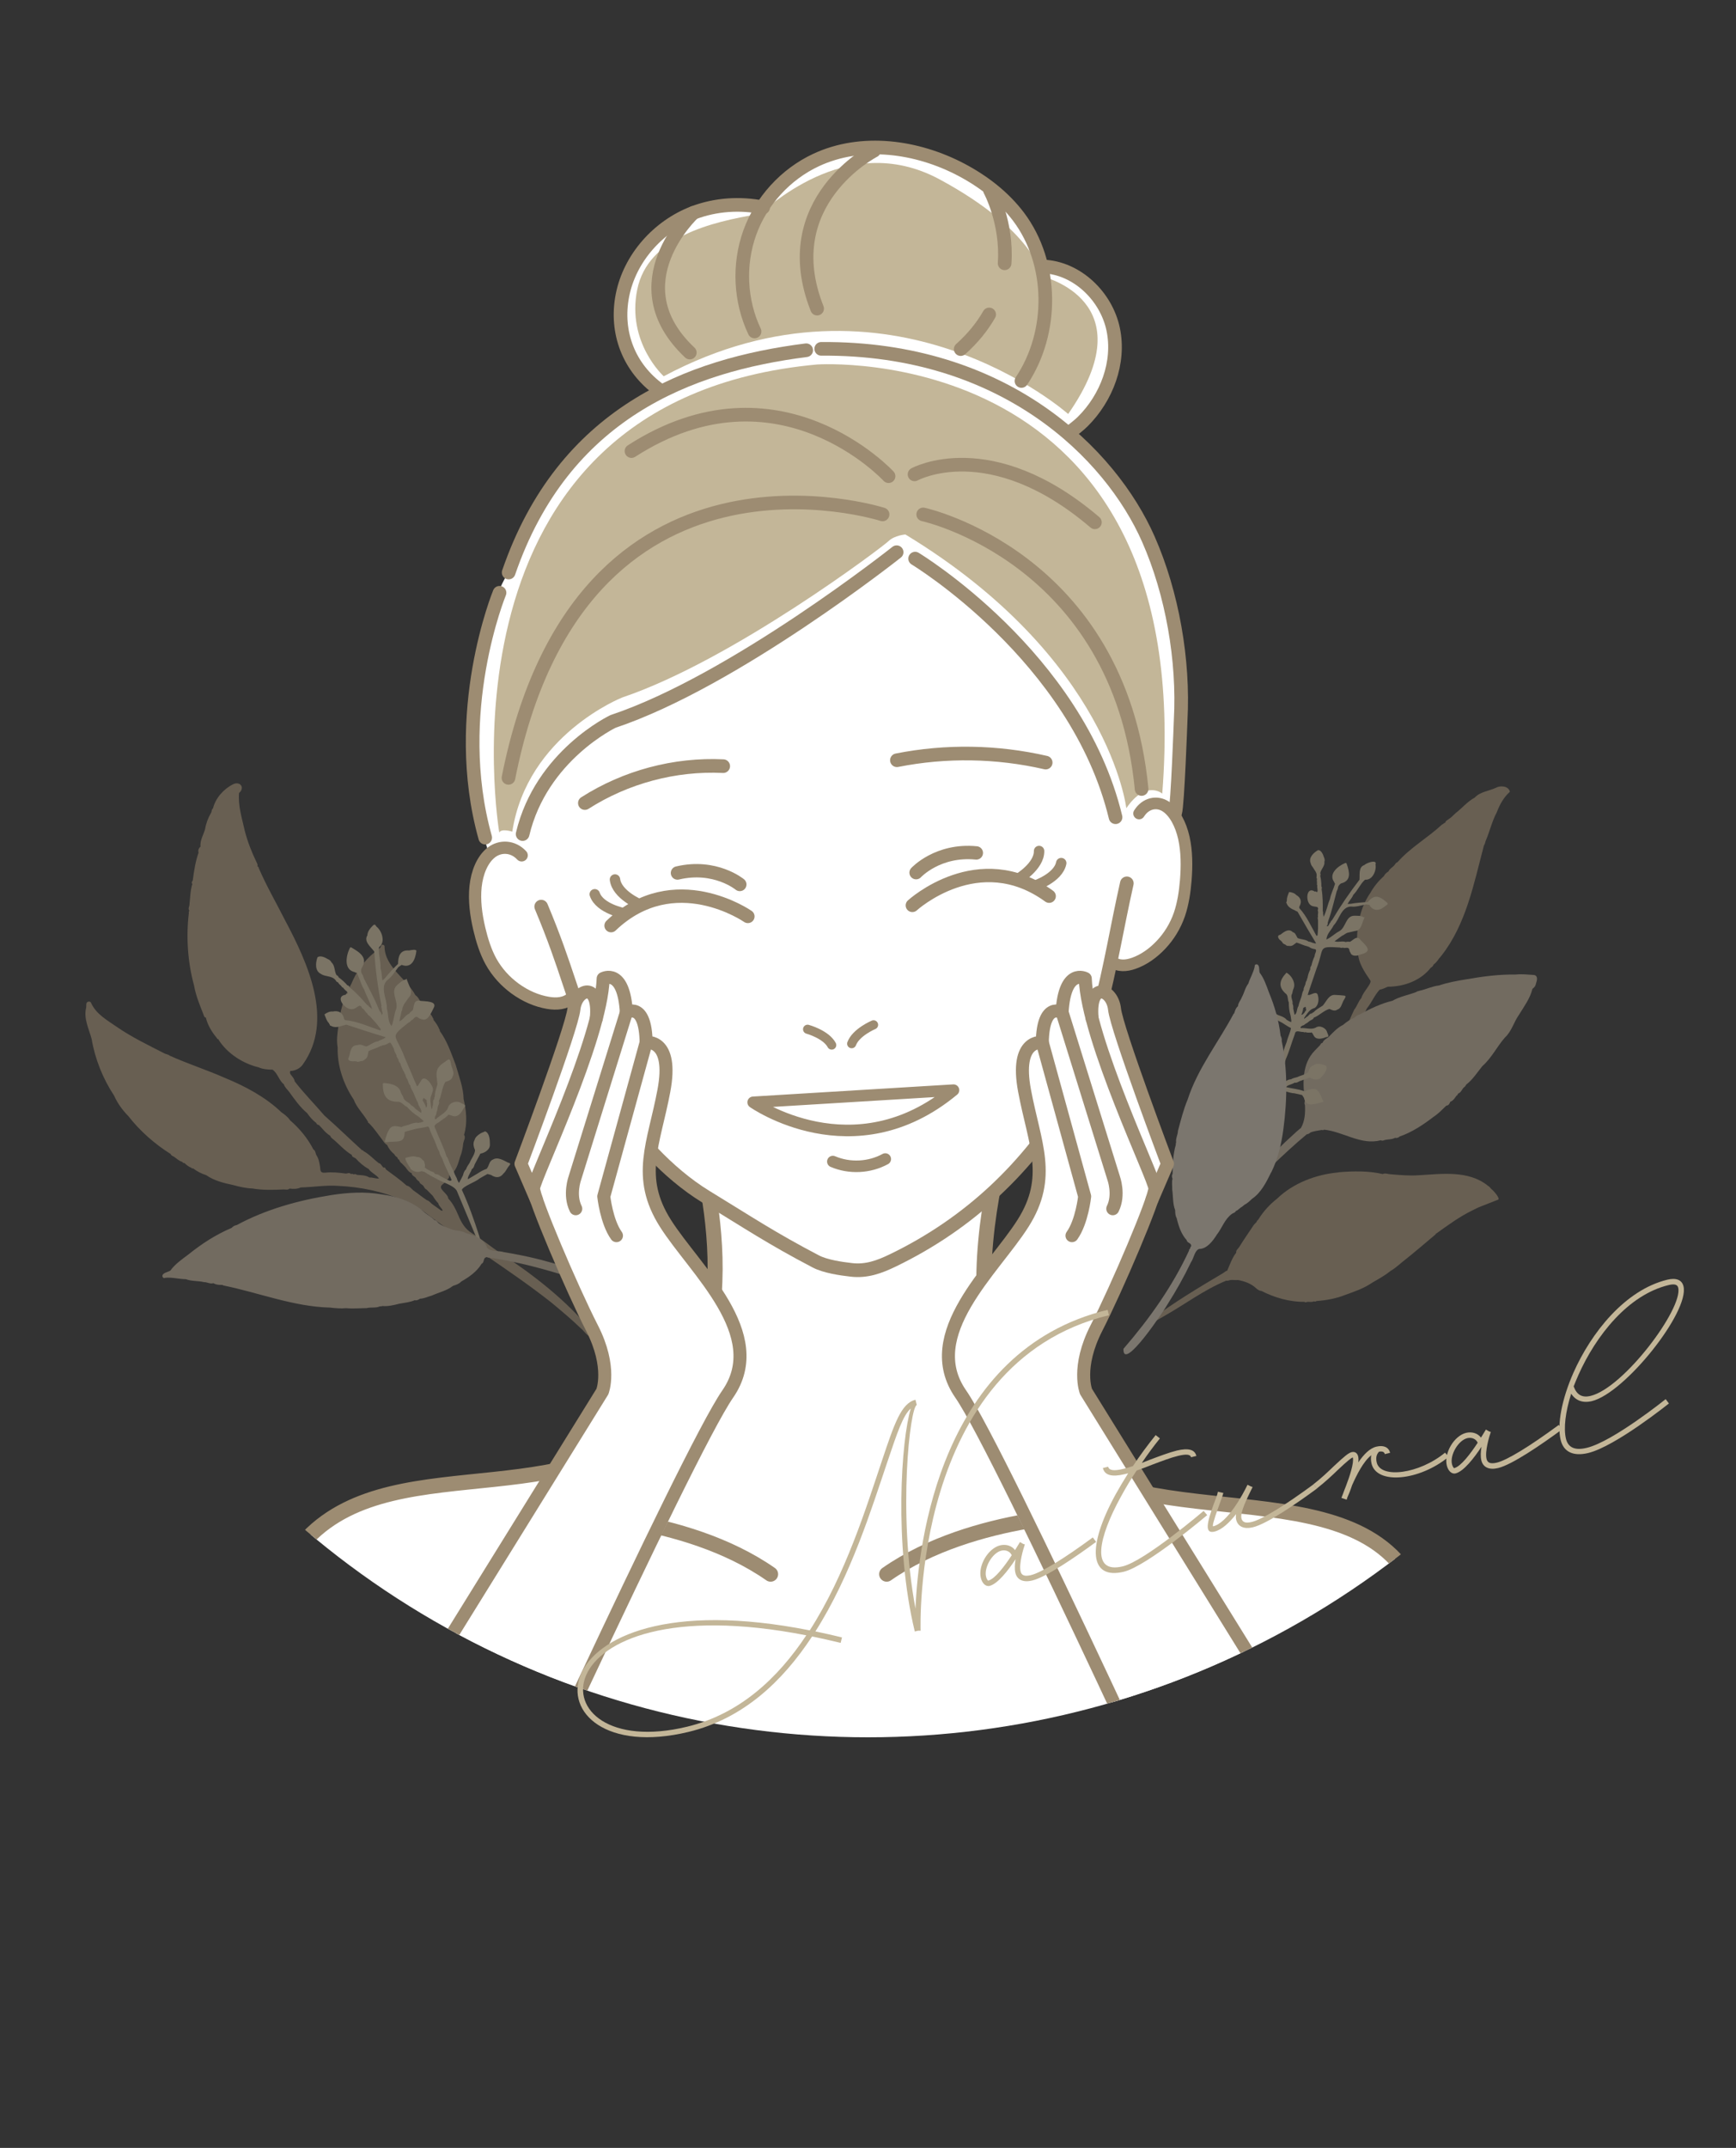 <?xml version="1.0" encoding="UTF-8"?>
<svg id="_レイヤー_2" data-name="レイヤー 2" xmlns="http://www.w3.org/2000/svg" xmlns:xlink="http://www.w3.org/1999/xlink" viewBox="0 0 200 247.27">
  <rect x="0" y="0" width="200" height="247.27" fill="#333333" stroke="none"/>
  <defs>
    <style>
      .cls-1 {
        fill: #c4baaa;
      }

      .cls-1, .cls-2, .cls-3, .cls-4, .cls-5, .cls-6 {
        stroke-width: 0px;
      }

      .cls-2 {
        fill: #b1a38e;
      }

      .cls-3 {
        fill: #c3b698;
      }

      .cls-7 {
        stroke-width: 1.57px;
      }

      .cls-7, .cls-8, .cls-4, .cls-9, .cls-10, .cls-11, .cls-12, .cls-13, .cls-14, .cls-15, .cls-16 {
        fill: none;
      }

      .cls-7, .cls-8, .cls-9, .cls-10, .cls-17, .cls-11, .cls-12, .cls-13, .cls-14, .cls-15, .cls-16 {
        stroke: #9d8c72;
        stroke-linecap: round;
        stroke-linejoin: round;
      }

      .cls-8 {
        stroke-width: 1.57px;
      }

      .cls-18 {
        clip-path: url(#clippath);
      }

      .cls-9 {
        stroke-width: 1.33px;
      }

      .cls-10 {
        stroke-width: 1.05px;
      }

      .cls-17, .cls-11 {
        stroke-width: 1.73px;
      }

      .cls-17, .cls-6 {
        fill: #fff;
      }

      .cls-12 {
        stroke-width: 1.34px;
      }

      .cls-13 {
        stroke-width: 1.5px;
      }

      .cls-14 {
        stroke-width: 1.54px;
      }

      .cls-5 {
        fill: #9d8c72;
      }

      .cls-15 {
        stroke-width: 1.41px;
      }

      .cls-19 {
        opacity: .5;
      }

      .cls-16 {
        stroke-width: 1.2px;
      }
    </style>
    <clipPath id="clippath">
      <circle class="cls-4" cx="100" cy="100" r="100"/>
    </clipPath>
  </defs>
  <g id="_レイヤー_1-2" data-name="レイヤー 1">
    <g>
      <g class="cls-19">
        <path class="cls-5" d="M173.95,91.14c-.16-.67-1.11-.74-1.63-.44-.82.38-1.77.43-2.42,1.12,0,0,0,0,0,0,0,0,0,0,0,0,0,0,0,0,0,0h0s0,0,0,0t0,0h0s0,0,0,0c-.84.45-1.43,1.19-2.18,1.77-.28.24-.52.54-.85.73-.12.11-.34.17-.35.37,0,0,0,0,0,0-.16.05-.26.19-.41.25-1.62,1.51-3.64,2.64-5.11,4.32-.19.04-.26.23-.37.36-.21.25-.54.38-.67.7-.21.14-.41.29-.52.53-.6.54-1.16,1.21-1.56,1.93h0c-1.17,1.69-1.6,3.81-1.53,5.85h0s0,0,0,0h0c-.04.33.02.65.1.97h0c0,1.2.76,2.3,1.42,3.27.22.34-.89,1.37-1.02,2.01h0c-.36.38-.49.94-.83,1.35-.21.44-4.75,10.19-2.54,8.51,1.17-2.96,2.58-5.85,4-8.66.55-.67.87-1.51,1.47-2.15.31-.04.59-.2.87-.31h0s.06-.02.09-.03c1.83,0,3.76-.7,4.91-2.17h0c.15-.09.29-.21.34-.38.24-.18.43-.4.59-.65,0,0,0,0,0,0h0s0,0,0,0c.1-.12.21-.25.31-.37h0c2.86-3.63,3.75-8.36,4.9-12.69.1-.15.15-.33.19-.5h0c.46-1.06.73-2.27,1.29-3.32.34-.89.79-1.72,1.5-2.35Z"/>
        <path class="cls-5" d="M172.59,138.11c.3-.13-.59-1.11-.77-1.22-.13-.15-.25-.32-.45-.41l-.02-.03c-2.24-1.75-5.3-1.3-7.95-1.15-1.09.07-2.16-.03-3.24-.12-.29-.02-.57-.16-.86-.02-1.61-.38-3.37-.35-5.05-.21-.02-.01-.03,0-.05.02-2.57.23-5.21,1.22-7.08,3.03-.82.64-1.57,1.45-2.13,2.36-.06.11-.2.16-.21.3-.19.19-.38.38-.51.62h0c-.51.76-1.03,1.51-1.51,2.29-.13.2-.39.35-.34.65-.38.46-.59,1.01-.82,1.55,0,0,0,0,0,0-.07.17-.14.35-.22.52h0c-.2.02-.31.19-.47.27,0,0,0,0,0,0,0,0,0,0,0,0-2.82,1.68-5.7,3.39-8.3,5.36-.37.8,1.18-.24,1.4-.35,2.43-1.36,4.68-3.08,7.26-4.14.16.04.31-.03.46-.07,0,0,0,0,0,0,.3-.03.63.02.92,0,.77.15,1.48.4,2.07.95.16.14.35.29.6.3,1.5.77,3.25,1.28,4.95,1.26h0c.1.06.21.08.32,0,.26-.02.52.06.78-.06.09.04.19.04.27-.02h0s.07-.01.11-.02c1.06-.08,2.22-.29,3.23-.7h0c1.04-.37,2.11-.74,3.02-1.35.01,0,.02-.01.03-.02h0c.08-.05.17-.1.25-.15,0,0,0,0,0,0,.66-.38,1.35-.77,1.95-1.26,0,0,0,0,0,0,.61-.35,1.09-.84,1.64-1.26,0,0,0,0,0,0h0s0,0,0,0c0,0,0,0,0,0,1.17-.93,2.31-1.91,3.45-2.87.06,0,.07-.05.07-.1,1.39-.99,2.76-2.01,4.3-2.75,0,0,0,0,0,0h0c.21-.1.42-.21.63-.31,0,0,0,0,0,0,.73-.28,1.55-.62,2.26-.89Z"/>
        <path class="cls-2" d="M176.8,113.61c.1-.15.15-.33.19-.51,0,0,0,0,0,0,.18-.48.07-.84-.29-.86-.69-.04-1.37-.13-2.06-.05-1.89-.03-3.79.21-5.64.54-1.08.17-2.19.37-3.22.72-.76.08-1.47.44-2.22.6,0,0,0,0,0,0-.13.06-.28.04-.39.15,0,0,0,0,0,0,0,0,0,0,0,0-.9.35-1.93.52-2.75,1.01-1.32.31-2.59.93-3.78,1.58,0,0,0,0,0,0-.22.06-.41.16-.56.34-.49.21-.94.5-1.34.85-.65.32-1.17.87-1.67,1.4-.25.2-.58.33-.7.67-.16.02-.22.14-.29.27h0s0,0,0,0h0c-.2.21-.4.42-.6.62h0c-1.52,1.55-1.39,3.78-1.16,5.77h0c0,.17-.09.33.02.49,0,0,0,0,0,0h0c.05.92,0,1.84-.47,2.67h0c-.29.05-10.8,10.06-7.26,8,2.7-2.36,5.16-5,7.93-7.28h0s-.07,0-.1,0c.03-.01.07-.01.1,0h0c.16-.03.31-.09.42-.21h0s0,0,0,0c.42-.18.88-.21,1.32-.3.09.05.19.02.27-.03,2.19.22,4.26,1.82,6.5,1.22.13.04.27.07.39,0,.42-.14.88-.06,1.28-.28.2.05.38-.02.54-.16,1.41-.48,2.72-1.36,3.91-2.27.54-.35.99-.83,1.46-1.28.26-.01.37-.22.45-.44.35-.12.52-.44.73-.72.13-.01.11-.16.18-.23.34-.12.42-.46.64-.69.14-.08.22-.21.3-.35.72-.54,1.27-1.41,1.85-2.12,1.06-.93,1.67-2.23,2.59-3.28.79-.72,1.02-1.78,1.63-2.63.58-.95,1.29-1.9,1.55-2.99.1-.06.17-.13.23-.22Z"/>
        <path class="cls-3" d="M152.38,126.65c-.49-1.31-.75-1.59-2.08-1.01-.68-.27-1.43-.32-2.14-.49.03-.03.06-.06.09-.1h0s0,0,0,0c.27-.19.62-.23.9-.41.21.04.37-.06.54-.16,0,0,0,0,0,0,.39-.14.79-.29,1.18-.43.43.26,1.06.36,1.4-.09h0c.29-.32.72-.87.5-1.29-.04,0-.08-.02-.12-.04-.41-.14-.89-.27-1.29-.02h0c-.35.11-.55.47-.64.8h0s0,0,0,0c-.36.33-.85.38-1.27.59-.24.06-.51.12-.72.25-.24,0-.45.11-.64.25,0,0,0,0,0,0,0,0,0,0,0,0,0,0,0,0,0,0,0,0,0,0,0,0-.28.12-.53.2-.83.31.02-.11.04-.2.06-.29t0,0c.08-.15.13-.31.16-.48.03-.04.06-.07.03-.13,0,0,0,0,0,0h0c.23-.65.46-1.31.62-1.97.42-.94.67-1.92,1.04-2.88.08-.56.57-.24.95-.26.02,0,.03,0,.04,0,.07.05.15.06.23.02h0s0,0,0,0h0s0,0,0,0c.16.05.32.08.49.05h0c.07.04.15,0,.22-.02,0,0,0,0,0,0,.13.09.16.24.25.36h0c.26.54.96.38,1.4.19.45-.01.26-.25.15-.54-.11-.53-.88-.89-1.33-.55,0,0,0,0,0,0,0,0,0,0,0,0t0,0h0c-.55.26-1.13-.01-1.7.05-.14-.17.09-.17.13-.28.17-.02.3-.12.42-.23h0s0,0,0,0c0,0,0,0,0,0,.21-.07.34-.26.54-.37.15-.08.35-.14.4-.33.64-.23,1.12-.81,1.8-1,.3.13.62.3.92.07.41-.11.51-.65.68-.99h0c.22-.39.41-.59.06-.62-.28-.04-.65-.05-.95-.07-.78-.09-1.04.74-1.48,1.23h0c-.36.23-.75.43-1.04.75h0c-.06.06-.18.04-.19.15-.32-.03-.4.36-.67.42-.03.01-.06.04-.06.1-.08,0-.13.06-.19.1-.02-.09.05-.15.09-.23h0s.04-.04.05-.08c.37-.48.49-.76,1.11-.96.37-.28.5-.86.34-1.43-.11-.53-.66-.13-.99-.05-.06-.04-.12.05-.18-.01.04-.12.07-.24.11-.36.31-.9.62-1.81.92-2.71h0c.94-2.43.04-2.54,2.7-2.38.12.09.24,0,.37.02.21.1.48-.11.66.13h0c.05.15.05.32.17.45.11.43.76.39,1.08.22h0c1.43-.34.93-.83.09-1.67-.43-.6-.81-.04-1.22.19-.17,0-.33-.04-.5.03-.43-.17-.84.07-1.29-.09.31-.22.59-.43.86-.63,0,0,0,0,0,0,.23-.08.39-.28.63-.35h0c.29-.07.57-.13.86-.2h0c.78-.03.81-1.04,1.12-1.61,0,0,0,0,0,0h0c-.16.1-.22-.1-.36-.07-.24-.1-.51-.06-.77-.08-1.09-.03-.99,1.33-1.79,1.78-.54.28-.91.69-1.48.96.02-.67.57-1.08.83-1.64.68-.68.85-2.11,1.99-2.16.56.08,1.18-.14,1.74-.24h0c.13.02.26.03.39.05,0,0,0,0,0,0h0s0,0,0,0h0s0,0,0,0c0,0,0,0,0,0,0,0,0,0,0,0,.14.35.6.65.98.56h0c.42-.03.75-.38,1.08-.59.1-.1.03-.19-.19-.36-.82-.72-1.38-.76-2.07.07-.66.03-1.33.08-1.98.2-.11,0-.23,0-.34.01.19-.37.51-.66.66-1.05h0c.52-.51.78-1.22,1.33-1.72.02,0,.03,0,.04-.02h0c.82.08,1.32-1.02,1.19-1.75.24-.66-1.21-.15-1.36.15.01-.04.04-.08.09-.09-.7.22-.53,1.04-.58,1.7-1.13,1.47-2.2,3.03-3.14,4.62-.08.08-.17.15-.19.27-.12.13-.17.25-.26.43-.06-.04-.13.1-.19.01.09-.06.08-.17.13-.24,0-.04,0-.08-.01-.13h0c.02-.09.06-.17.08-.27h0s0,0,0,0h0c.4-1.09.64-2.22.95-3.34h0c.06-.16.16-.31.16-.49h0c.06-.19.18-.34.35-.44h0c1.2-.3.98-1.3.66-2.22-.03-.12-.07-.17-.22-.11-.82.35-1.93,1.24-1.22,2.19h0c0,.08.05.12.09.17-.17.6-.48,1.16-.59,1.78h0c-.29.67-.39,1.4-.74,2.04,0,0,0,0,0,0,0-.12-.05-.26-.05-.41-.03-.07.05-.16-.04-.22.01-.85.01-1.72-.13-2.55.03-.11.05-.24-.03-.33.01-.41-.04-.81-.13-1.21h0c.05-.11.05-.21,0-.31.09-.47.56-.83.48-1.34.08-.17,0-.38-.07-.54h0c-.08-.29-.34-.84-.68-.76-.5.29-1.1.85-.83,1.49h0c.03.18.13.32.24.46h0c.18.33.5.61.45,1.03,0,.09-.06.19.02.27h0s0,.04.02.06c-.05.15,0,.3,0,.44h0c0,.11-.04.22.04.31,0,0,0,0,0,0h0s0,0,0,0h0s0,0,0,0c0,0,0,0,0,0-.08.24.11.55-.02.75-.08.04-.19-.15-.26-.04-.98-.67-1.11,1.06-.53,1.52.26.24.58.15.85.28.02.06.04.12.06.18-.06.09-.07.19-.02.29.04.21-.06.41,0,.61,0,0,0,0,0,0,0,0,0,0,0,0-.09.15,0,.3,0,.45h0c0,.28,0,.57,0,.85h0c-.01.28-.03.57-.06.85-.04.03-.08.06-.13.04-.6-1.05-1.13-2.27-1.94-3.14-.09-.14,0-.26.06-.38.19-.46.06-.88-.45-1.17h0c-.18-.22-.55-.32-.82-.34-.11.31-.29.65-.25,1h0s-.05.08-.03.12c-.06.06-.06.12,0,.18.14.44.59.66.98.82.08.1.24.07.31.2.69,1.21,1.39,2.41,2.11,3.59-.31.04-.57-.18-.87-.2-.33-.26-.85-.24-1.25-.4-.19-.24-.23-.6-.57-.69-.47-.47-1-.04-1.44.3-.48.07-.19.56.11.71,0,.07.05.06.09.09.04.19.23.28.39.34h0s0,0,0,0h0c.11.13.25.16.41.14,0,0,0,0,0,0h0s0,0,0,0h0c.38.09.6-.2.87-.38h0c.44.12.84.35,1.29.44.04.03.08.06.13.04,0,0,0,0,0,0h0c.21.18.46.24.71.28.31.09-.07.54-.04.8,0,0,0,0,0,0-.17.34-.29.71-.37,1.07-.09.14-.17.27-.13.45-.16.32-.28.66-.33,1.02h0c-.07.06-.07.13-.06.21-.1.14-.16.28-.17.45t0,0h0c-.05.24-.25.44-.21.71h0c-.16.22-.18.49-.25.75h0s0,0,0,0c-.12.37-.28.72-.35,1.1h0s0,0,0,0c0,0,0,0,0,0-.21.27-.13.87-.45.99-.05-.24-.1-.48-.15-.72,0,0,0,0,0,0,.02-.19,0-.37-.08-.54.06-.35-.21-.68-.11-1.04.13-.2.1-.44.2-.65.34-.68-.21-1.6-.79-1.89-.82.87-1.01,1.65,0,2.48.21.28.12.65.27.94,0,.51.05,1.01.2,1.5,0,0,0,0,0,0,.01.07.03.14.04.22h0c0,.18.09.35.03.55-.12-.06-.24-.11-.35-.16-.03-.06-.1-.07-.16-.09-.02-.03-.04-.06-.06-.08,0,0,0,0,0,0-.25-.26-.59-.36-.92-.48-.18-.09-.37-.23-.58-.25-.34-.51-.83-.98-1.45-.54-.32.22-1.32.42-.49.82.78.62,1.08,1.09,1.83.28.39.16.76.38,1.14.57h0c.34.21.66.44,1.02.61-.08.53-.37,1.05-.49,1.59-.15.38-.3.76-.39,1.15-.18.2-.17.5-.25.75,0,0,0,0,0,0-.25.53-.38,1.15-.56,1.7h0c-.05.06-.08.13-.06.22-.12.14-.02.46-.32.22-.12-.32-.24-.64-.37-.95,0,0,0,0,0,0h0c-.03-.16-.05-.33-.18-.45h0s-.08-.1-.11-.15c.1-.2-.07-.33-.13-.5-.05-.15-.11-.3-.16-.45,0,0,0,0,0,0,.02-.09-.07-.18,0-.28,0,0,0,0,0,0h0s.11-.02.1-.08c.07-.05.13-.12.14-.22.11-.11.13-.26.08-.41.01-.01.02-.03.01-.04h0s0,0,0,0c.01-.22-.07-.41-.24-.54h0c-.19-.39-.6-.56-.96-.71h0c-.17.31-.26.71-.29,1.08,0,0,0,0,0,0-.05.07-.07.15-.04.24,0,0,0,0,0,0,.06.36.3.69.66.79.06.09.12.17.18.26h0c.11.43.25.87.42,1.27.18.72,1.03,1.88.72,2.54-.7,2.04-1.4,4.07-2.15,6.09.02.59.52-.33.44-.54.19-.2.25-.46.38-.7h0s0,0,0,0c.68-1.54,1.33-3.1,1.82-4.71.39-.21,1.58.34,2.14.34,0,0,0,0,0,0,.3.07.6.13.89.2.07.11.14.21.21.32h0c.15.6.52.86,1.06.74h0s0,0,0,0c.34,0,.64-.18.96-.21.19-.01.31-.09.13-.3ZM150.17,116.01s0,0,0,0c0,0,0,0,0,0,.09-.02.16-.09.24-.11.04.12.03.25.08.36-.04.12-.17.17-.19.3-.11.09-.19.28-.36.25h0s-.01.01-.02.02c.12-.27.19-.53.23-.82,0,0,0,0,0,0ZM151.65,108.66s-.02,0-.02,0c0,0,.02,0,.02,0,0,0,0,0,0,0ZM148.25,117.49h0s0,0,0,0Z"/>
        <path class="cls-1" d="M146.45,134.98c.78-1.57,1.18-3.3,1.41-5.03h0s0,0,0,0h0c.44-3.33.5-6.82-.2-10.12.04-.21-.03-.41-.13-.6-.19-1.69-.68-3.4-1.34-4.98h0c-.29-.78-.56-1.62-1.07-2.28-.09-.29.04-.89-.35-.96-.16.01-.24.1-.22.25-.13.7-.54,1.32-.73,1.97h0c-.37.47-.47,1.07-.75,1.57-.12.35-.43.64-.44,1.02-.22.19-.32.44-.4.71-.04.06-.01.16-.11.18-1.73,3.26-4.15,6.31-5.29,9.86-.48,1.13-.8,2.43-1.12,3.61-.01.45-.28.88-.21,1.34-.04.08-.05.17-.04.27-.31,1.05-.36,2.24-.37,3.35-.12.19-.07.38-.01.56-.1.41-.02.83-.03,1.25h0c.11.77.05,1.63.33,2.34,0,.02,0,.03.01.05h0c0,.32.02.63.18.92h0c.21.89.52,1.83,1.15,2.51t0,0c.05.37.6.29.5.73-.09.05-.09.14-.11.23h0c-.05.07-.15.12-.12.23-1.92,4.15-4.58,7.87-7.56,11.32-.09,2.78,4.77-4.56,5.08-5.13.99-1.56,1.9-3.17,2.7-4.84.33-.45.41-1.35.94-1.53,0,0,0,0,0,0,.9,0,1.59-.93,2.04-1.65,0,0,0,0,0,0,.61-.77.89-1.78,1.74-2.39.15-.11.37-.12.45-.33h0s0,0,0,0c.29-.1.46-.37.73-.5.08-.07.17-.14.25-.21h0s0,0,0,0c0,0,0,0,0,0h0s0,0,0,0c0,0,0,0,0,0,.33-.17.61-.42.87-.68,0,0,0,0,0,0,1.06-.71,1.67-1.95,2.21-3.05ZM146.19,114.27s0,0,0,0c0,0,.01-.01.02-.02v.02Z"/>
      </g>
      <g class="cls-19">
        <path class="cls-5" d="M26.83,90.3c-1.1.55-2.01,1.61-2.29,2.76-.2.14-.12.39-.25.56-.32.55-.56,1.19-.66,1.82-.19.68-.61,1.31-.53,2.03-.22.18-.29.41-.23.68.01-.03.02-.05.04-.08-.38,1.02-.56,2.18-.7,3.28-.08.13-.18.26-.05.42-.23.7-.25,1.57-.33,2.34,0,.25-.21.49-.01.75-.07.07-.1.15-.06.24h0c-.33,2.71-.14,5.67.59,8.32.2,1.15.64,2.23,1.07,3.31.07.15.07.38.3.42h0c.17.79.69,1.66,1.17,2.23.08.08.11.2.22.26.02,0,.05,0,.07,0,0,.02,0,.05.01.07.99,1.56,2.79,2.73,4.6,3.16.51.23,1.06.26,1.61.27h0c.61.43.73,1.23,1.3,1.69.12.37.42.6.64.9h0c.61.85,1.24,1.74,2.05,2.42.29.42.63.82,1.04,1.12.05.15.16.23.31.24.42.42.76.92,1.29,1.23h0c.05.08.09.19.16.25.79.62,1.5,1.48,2.35,1.97-.04.23.3.28.44.4.43.47.92.91,1.49,1.21.28.44.88.65,1.2,1.1-.39.04-.73-.15-1.11-.11-.44-.29-.95-.26-1.44-.31h0c-.12-.07-.22-.13-.35-.05-.11-.06-.22-.09-.34-.04-.19-.22-.41-.04-.62-.06-.76-.11-1.58-.18-2.35-.1-.59.06-.54-.28-.58-.63-.08-.46-.14-.93-.4-1.34-.15-.22-.1-.55-.38-.71h0c-.65-1.28-1.6-2.41-2.68-3.35,0,0,0,0,0,0,0,0,0,0,0,0,0,0,0,0,0,0,0,0,0,0,0,0-.26-.4-.65-.67-1.03-.95-1.81-1.73-4.16-2.98-6.48-3.93-2.05-.91-4.3-1.63-6.36-2.56-.16-.15-.43-.16-.63-.27h0s0,0,0,0c-1.81-.93-3.69-1.83-5.4-3h0c-1.13-.79-2.46-1.5-3.04-2.83-.04-.11-.2-.16-.33-.11-.31.1-.17.47-.23.71-.3,1.25.33,2.42.64,3.59.39,2.3,1.3,4.57,2.58,6.5.39.89.99,1.7,1.65,2.37h0c1.32,1.7,3.04,3.21,4.87,4.36.06.18.22.23.37.3h0s0,0,0,0c.31.22.59.5.98.61h0c.04.12.14.14.25.13.23.24.49.43.81.56.04.08.11.07.17.05.45.34.97.62,1.51.78.89.63,2.03.92,3.1,1.14,0,0,0-.02.01-.03h0s-.01.03-.01.03c.73.2,1.47.37,2.23.4v-.02s.01,0,.01,0c0,0,0,.01-.01.02,1.18.2,2.39.17,3.58.11.23-.01.49.09.7-.1.44.06.88.06,1.28-.13,1.43-.03,2.89-.29,4.35-.18h0c2.59.12,5.15.66,7.52,1.69.04.07.11.06.17.06h0s0,0,0,0c.11.16.29.21.46.27h0c.35.16.66.42,1.04.52.11.16.3.2.46.27,0,0,0,0,0,0,4.81,3.69,10.05,6.82,14.82,10.57,1.2.99,2.39,1.99,3.51,3.07.36.28.71.97,1.22.87.2-.16.04-.48-.07-.65-2.95-3.55-6.64-6.41-10.49-8.94-1.08-.72-2.08-1.57-3.2-2.24-.87-.52-1.29-1.28-1.65-2.15-.29-.68-.62-1.35-1.14-1.89,0,0,0,0,0,0,0-.57-1.28-1.11-.69-1.59.21-.19.46-.33.58-.61.17-.07.23-.21.2-.38.01-.02.02-.05.02-.07.02,0,.04,0,.05-.02h0c.73-.39.98-1.34,1.2-2.09.22-.51.31-1.06.37-1.61.06-.32.31-.65.09-.96.41-1.31.27-2.78-.05-4.11,0,0,0,0,0,0h0c-.02-1.32-.55-2.66-.91-3.94-.52-1.33-.97-2.73-1.84-3.91,0-.05.04-.11-.03-.15-.16-.41-.41-.78-.69-1.12,0-.02,0-.04-.01-.05.04-.04.03-.07-.02-.09-.23-.54-.66-.93-1-1.4-.06-.11-.08-.25-.22-.31-.02-.2-.21-.25-.32-.37h0s0,0,0,0c-.14-.24-.28-.48-.52-.63h0c-1.01-1.9-3.51-3.2-3.55-5.59.03-.2-.34-.3-.38-.12-.11.45-.59.51-.83.83-1.13.92-2.06,2.2-2.61,3.58-.86,1.51-1.35,3.25-1.51,5,0,0,.01,0,.02,0,0,0,0,0,0,0h-.02c-.11.77-.21,1.54-.07,2.32h0s0,0,0,0c0,0,0,0,0,0,0,0,0,0,0,0-.06,2.11.68,4.27,1.85,6,.34.94,1.15,1.68,1.65,2.57,0,.08.02.13.11.15.6.6,1.07,1.32,1.59,1.99h0c.13.21.29.41.51.53.18.43.47.78.83,1.07.06.12.13.23.26.29.14.07.09.3.28.32.06.19.16.34.33.45h0c.14.15.28.29.42.44h0c.19.27.37.55.7.67,0,0,0,0,0,0,.02.29.3.35.46.52.08.2.25.33.42.45.05.28.37.32.49.53.09.14.15.31.33.37h0c.24.25.49.49.73.74h0c.18.3.38.59.63.85h0c.07.35.4.54.52.85-.06,0-.11,0-.17,0-.33-.23-.65-.46-.98-.7-.24-.15-.38-.43-.68-.5-.53-.35-1.06-.79-1.56-1.13h0c-.24-.21-.44-.49-.78-.56,0,0,0,0,0,0-.72-.66-1.57-1.25-2.35-1.83-.09-.1-.09-.31-.31-.23-.18-.15-.31-.51-.55-.52-.59-.45-1.09-1.03-1.75-1.38-.02-.07-.06-.11-.15-.09h0c-1.46-1.32-2.88-2.71-4.37-4.02,0,0,0,0,0,0-1.12-1.31-2.35-2.55-3.41-3.92-.04-.31-.26-.53-.43-.75-.13-.16-.14-.28-.08-.45.56,0,1.18-.32,1.47-.78,3.59-5.08.53-11.67-2.06-16.55-1-1.98-2.15-3.96-3.04-6.02.01-.12-.1-.16-.16-.23.07-.18-.04-.33-.11-.48-.56-1.17-1.03-2.36-1.35-3.62-.31-1.43-.78-2.83-.65-4.32.71-.6.13-1.41-.7-1Z"/>
        <path class="cls-3" d="M43.01,106.5c-.36.35-.72.77-.69,1.31-.02-.05-.02-.1,0-.14-.42.72.34,1.27.79,1.86h0s0,0,0,0c.15,2.08.42,4.18.83,6.21-.01.13-.03.25.04.37,0,.2.05.34.11.56-.08.02-.03.18-.15.15.03-.11-.06-.2-.07-.29-.04-.03-.07-.06-.11-.1,0,0,0,0,0,0-.05-.09-.08-.19-.14-.29h0c-.48-1.21-1.12-2.34-1.7-3.51h0c-.07-.18-.1-.38-.24-.53,0,0,0,0,0,0,0,0,0,0,0,0-.09-.2-.1-.41-.03-.63h0c.77-1.17-.13-1.79-1.11-2.36-.12-.08-.18-.09-.26.07-.43.91-.69,2.48.62,2.74.05.07.13.06.21.07l.25.58h0c.2.45.31.94.6,1.35h0s0,0,0,0c.25.78.72,1.47.91,2.26,0,0,0,0,0,0-.08-.11-.25-.19-.35-.3-.08-.04-.08-.17-.2-.16h0c-.63-.72-1.28-1.45-2.02-2.04-.06-.12-.13-.24-.28-.25-.3-.35-.64-.65-1.01-.92h0c-.04-.13-.12-.21-.24-.25-.28-.46-.15-1.12-.6-1.48,0,0,0,0,0,0-.06-.2-.28-.32-.47-.4h0c-.29-.19-.86-.42-1.13-.16-.22.62-.31,1.56.41,1.9,0,0,0,0,0,0,.52.36,1.28.18,1.69.73.06.08.09.2.22.21h0s.04.03.06.04c.07.16.21.25.33.37.08.09.13.22.26.24,0,0,0,0,0,0h0s0,0,0,0h0s0,0,0,0h0s0,0,0,0c.13.22.36.36.53.54h0c.11.22-.25.09-.23.26-1.32.17-.14,1.72.69,1.67.39,0,.6-.31.92-.41.06.04.13.07.19.11.02.12.08.21.2.26,0,0,0,0,0,0,.19.15.25.39.46.51,0,0,0,0,0,0,0,0,0,0,0,0h0c.04.19.22.25.34.37h0c.21.24.43.47.64.71h0c.2.25.4.5.59.76,0,.06-.02.11-.08.13h0c-1.29-.43-2.64-1.06-3.97-1.17-.19-.05-.19-.22-.23-.36-.18-.53-.61-.78-1.26-.64h0c-.32-.05-.7.14-.95.33.14.34.25.76.54,1.03,0,.05.01.1.07.13,0,.1.04.14.13.15.45.27.99.11,1.44-.05h0c.14.03.25-.13.41-.06,1.48.49,2.96.98,4.46,1.42-.23.27-.61.28-.88.48-.47.03-.89.44-1.35.59-.34-.06-.64-.33-.99-.15-.93-.03-.8.97-1.09,1.56-.03.28.5.34.73.28.04.07.09.01.14,0,.19.13.39.06.58-.01h0s0,0,0,0c.19.03.33-.05.45-.18,0,0,0,0,0,0h0s0,0,0,0h0s0,0,0,0h0s0,0,0,0c.39-.22.35-.61.44-.97h0c.46-.22.96-.34,1.41-.59.06,0,.11,0,.14-.06h0s0,0,0,0c1.05-.1.76-.87,1.37.4,0,0,0,0,0,0,.04.27.18.51.31.74-.03.18.1.3.19.43.03.18.06.36.23.47.11.39.26.76.49,1.1-.01.1.04.17.11.22.02.19.07.36.2.5h0s0,0,0,0c.14.24.13.56.36.75t0,0c.04.31.22.55.35.81t0,0c.18.4.31.81.53,1.19h0s0,0,0,0h0c.03.39.53.81.36,1.16-.22-.16-.44-.32-.67-.49,0,0,0,0,0,0-.12-.17-.28-.3-.47-.39-.21-.34-.68-.41-.87-.79-.04-.26-.24-.45-.32-.7-.23-.8-1.04-.98-1.75-1.05-.18-.04-.3-.03-.33.08.01,1.34.4,2.1,1.86,2.06.38.08.59.46.93.58h0s0,0,0,0c.38.43.8.81,1.28,1.1,0,0,0,0,0,0h0c.07.05.13.1.2.15h0c.14.15.34.23.44.44-.15.05-.28.09-.41.13-.08-.03-.14.01-.2.04-.04,0-.07-.01-.11-.02,0,0,0,0,0-.01-.4-.03-.77.14-1.13.28-.06,0-.11,0-.16.04-.17.07-.38.04-.52.18-.44-.05-.95-.27-1.31.1-.33.4-.52,1.03-.63,1.52,0,.16.16.14.54.08h0c1.18-.06,1.72.08,1.74-1.14.45-.16.92-.25,1.38-.38,0,0,0,0,0,0,.44-.08.88-.12,1.31-.25.04.05.08.1.13.14h0c.16.54.42,1.04.65,1.55h0c.16.43.31.86.54,1.26,0,.31.24.54.35.82h0c.19.63.54,1.24.81,1.84h0c0,.09.04.17.11.22,0,.2.33.4-.1.43-.34-.17-.68-.35-1.02-.52,0,0,0,0,0,0-.15-.11-.29-.23-.49-.24h0c-.07-.01-.14-.03-.2-.04-.07-.24-.3-.23-.48-.32-.16-.08-.31-.17-.47-.25-.05-.1-.19-.1-.21-.23h0s.08-.09.02-.14c.02-.1.02-.2-.05-.29.01-.19-.09-.31-.25-.4,0-.02,0-.04-.02-.04h0c-.15-.19-.36-.29-.6-.27h0c-.44-.19-.85,0-1.27.08-.23.09.37.99.5,1.15.02.1.05.18.15.22h0c.32.26.76.35,1.14.17.11.03.23.05.34.08h0c.42.28.86.54,1.3.75h0c.68.46,2.29.82,2.5,1.59.72,1.72,1.44,3.44,2.16,5.16h0c.1.27.19.54.29.81h0c.39,1.33.93.93.27-.05.01-.31-.13-.57-.2-.87h0c-.58-1.8-1.2-3.59-2-5.31.13-.43,1.6-.91,2.05-1.32,0,0,0,0,0,0t0,0c.3-.17.6-.34.9-.51.14.04.27.07.41.11h0c.57.39,1.08.33,1.44-.17h0c.29-.25.4-.62.65-.89.17-.18.17-.3-.11-.35-.52-.25-1.2-.71-1.76-.36-.47.18-.42.74-.73,1.07-.35.12-.67.29-.98.5t0,0c-.39.23-.79.46-1.18.7,0-.05,0-.1,0-.15h0c.09-.37.35-.66.45-1.01.21-.12.27-.33.33-.54t0,0h0c.22-.42.44-.83.66-1.25.56-.1,1.16-.5,1.1-1.12h0c0-.48-.05-1.26-.55-1.45-.19.1-.4.15-.58.27h0c-.28.19-.55.39-.64.74-.21.35-.1.81.06,1.16-.05.55-.43.96-.62,1.45-.16.23-.33.48-.42.75-.2.18-.29.43-.35.69,0,0,0,0,0,0h0s0,0,0,0c0,0,0,0,0,0-.14.31-.29.56-.46.88-.06-.11-.12-.2-.17-.28t0,0c-.05-.19-.12-.36-.23-.52,0-.05,0-.11-.07-.13h0c-.14-.48-.42-.89-.6-1.35-.12-.25-.16-.54-.36-.76-.35-1.1-.87-2.11-1.28-3.18-.36-.54.3-.62.6-.93.02,0,.03-.02.03-.04.1-.02.17-.06.21-.15,0,0,0,0,0,0,.17-.08.33-.18.45-.32.09-.02.12-.11.17-.18h0c.17-.03.32.08.48.11h0c.64.26,1.09-.41,1.31-.89h0c.37-.34.03-.41-.28-.56-.48-.36-1.4-.09-1.53.54h0s0,0,0,0t0,0h0c-.27.63-.96.84-1.39,1.31-.25-.04-.05-.2-.1-.33.13-.14.16-.32.18-.5h0s0,0,0,0c0,0,0,0,0,0,.12-.22.09-.48.17-.71.07-.18.19-.38.08-.57.36-.67.34-1.52.76-2.19h0c.35-.11.75-.22.83-.63.26-.4-.07-.93-.17-1.33-.11-.81-.23-.73-.71-.34-1.22.74-.99,1.33-.86,2.57h0c-.13.46-.31.92-.31,1.4h0c-.01.09-.12.17-.04.27-.25.2-.12.52-.19.79-.05.06-.1.12-.02.19-.07.05-.06.15-.08.22-.11-.09-.06-.25-.11-.36-.15-1.24-.05-.75.23-1.83.1-.42-.91-1.9-1.36-1.12-.06.14-.16.26-.24.39-.03.05-.05.11-.08.16-.08,0-.06.14-.16.12-.06-.13-.12-.25-.17-.38-.42-.99-.84-1.97-1.26-2.96h0c-1.05-2.79-1.85-2.15.48-4.01.16-.02.21-.18.32-.25.25-.07.32-.45.65-.38.15.09.28.23.48.25h0c.76.36,1.15-.79,1.43-1.3.42-.79-.94-.73-1.54-.8-.81-.18-.7.58-.88,1.08-.14.12-.31.22-.4.39-.49.18-.65.68-1.14.89.08-.39.18-.79.25-1.17.09-.1.09-.23.1-.35.06-.14.11-.28.17-.42.19-.27.38-.54.57-.81.63-.61-.1-1.48-.26-2.18h0c-.04.18-.26.09-.35.21h0c-.28.1-.47.33-.7.51h0c-.93.79.17,1.86-.16,2.83-.25.63-.24,1.27-.52,1.92-.48-.57-.33-1.33-.54-2,.06-1.07-.86-2.42.05-3.29.53-.36.88-1,1.28-1.5h0c.12-.08.24-.17.37-.25h0s0,0,0,0h0s0,0,0,0c0,0,0,0,0,0,0,0,0,0,0,0,0,0,0,0,0,0,1.17.44,1.58-.65,1.7-1.6,0-.24-.63-.1-.84-.06-1.07-.09-1.27.72-1.27,1.54-.53.52-1.05,1.06-1.51,1.65-.09.09-.19.18-.28.27-.12-.45-.06-.94-.23-1.38,0,0,0,0,0,0,0,0,0,0,0,0,.05-.81-.26-1.61-.18-2.43.01-.01.02-.03.02-.04h0c.74-.54.35-1.84-.31-2.36h0c-.09-.11-.17-.33-.33-.17ZM49.1,127.53c-.1-.31-.23-.57-.42-.86.05-.09.07-.19.12-.28.12.07.21.18.34.24.05.13-.02.27.07.39-.03.16.04.38-.11.48h0s0,.02,0,.03c0,0,0,0,0,0ZM44.43,119.41s0,0,0,0c0,0-.02.01-.02.01,0,0,.01-.01.02-.02,0,0,0,0,0,0Z"/>
        <path class="cls-2" d="M71.57,148.45c-2.78-1.71-6.04-2.54-9.18-3.4-1.43-.37-2.87-.66-4.33-.9-.57-.2-1.6-.02-1.95-.53h0c-.28-.96-1.53-1.42-2.42-1.67h0c-.59-.34-1.32-.22-1.93-.53-.42-.16-.83-.31-1.2-.58-.17-.12-.25-.36-.5-.38h0s0,0,0,0c0,0,0,0,0,0-.3-.33-.72-.55-1.08-.83h0s0,0,0,0c0,0,0,0,0,0,0,0,0,0,0,0-1.37-1.27-3.19-1.9-5-2.13-1.93-.34-3.93-.22-5.87.09h0c-3.73.59-7.51,1.64-10.83,3.44-.24.03-.44.16-.6.33-1.76.74-3.44,1.82-4.94,3.03h0c-.74.56-1.57,1.12-2.11,1.88-.28.19-.97.25-.92.68.06.16.18.23.34.15.79-.08,1.6.16,2.36.16h0c.68.26,1.41.17,2.09.34.38-.01.69.24,1.08.12.28.17.58.2.9.2.07.02.17-.04.23.06,4.07.82,8.11,2.45,12.31,2.55.6.07,1.23.13,1.85.07h0c.75.07,1.65,0,2.38-.01.49-.13,1.04.02,1.51-.2.1.01.2,0,.3-.04.64.06,1.3-.1,1.92-.26.61-.12,1.23-.16,1.8-.41.22.06.43-.05.61-.17.48-.02.9-.24,1.35-.36h0c.8-.36,1.74-.57,2.42-1.1.02,0,.04,0,.05-.03t0,0c.34-.1.68-.22.93-.49t0,0c.9-.51,1.8-1.14,2.34-2.04.38-.18.12-.73.63-.77.08.09.19.06.28.05h0c.1.03.18.13.29.05,3.1.48,6.13,1.29,9.11,2.25,1.87.66,3.63,1.57,5.48,2.28.56.15.82-.66.3-.9ZM21.77,144.39s0,0,0,0c0,0-.01,0-.02-.01h.02Z"/>
      </g>
      <g class="cls-18">
        <g>
          <path class="cls-17" d="M40.72,243.98l117.97-6.22s4.9,1.88,10.93-1.13c6.03-3.02-2.64-11.87-1.13-23.37,1.51-11.5,2.83-19.6-6.78-32.6-9.03-12.22-35.24-2.26-44.66-17.71-9.42-15.45,2.07-42.03,2.07-42.03,0,0-39.58-3.77-38.82,10.55,0,0,7.54,24.31-6.03,33.73-13.57,9.42-34.8.29-42.21,16.96-4.52,10.18-4.9,22.8-1.88,39.2,0,0-5.28,34.3,10.55,22.61Z"/>
          <path class="cls-11" d="M63.9,174.25s14.89,0,24.88,6.97"/>
          <path class="cls-11" d="M127.03,174.25s-14.89,0-24.88,6.97"/>
          <path class="cls-6" d="M76.23,44.83s-9.72-8.38-.45-17.91c0,0,5.05-5.11,12.2-3.33,0,0,5.95-10.43,20.85-5.16,0,0,10.32,4.2,11.38,12.53,0,0,7.13-.35,7.97,6.62.84,6.97-1.85,9.91-4.97,12,0,0,11.87,6.86,12.96,30.49,0,0,.34,7-.8,12.47,0,0,2.77,5.84.99,10.97-1.79,5.14-3.39,7.38-8.04,7.31l-2.82,10.35s-2.68,8.71-10.88,15.53c-8.2,6.82-11.9,9.58-16.17,9.61s-15.7-7.73-17.01-8.64-7.7-4.5-10.37-10.6c-2.67-6.09-4.96-12.21-4.96-12.21,0,0-5.74,2.27-9.73-4.74-3.98-7.01-.04-11.79-.04-11.79,0,0-5.62-16.43,1.55-31.21l3.22-6.24s2.3-8.68,15.11-16.06Z"/>
          <path class="cls-8" d="M62.35,104.37c3.04,7.24,3.41,10.22,6.46,17.46,1.55,3.7,3.62,7.98,6.4,10.9,1.79,1.88,3.88,3.67,6.1,5.03,4.95,3.02,7.52,4.76,12.66,7.45,1.1.58,2.89.84,4.12.98,1.74.2,3.22-.34,4.79-1.1,8.77-4.24,15.56-10.67,20.52-18.98"/>
          <path class="cls-8" d="M129.82,101.69c-1.19,5.29-1.72,9.01-3.33,15.31-.55,2.14-.92,5.29-3.21,9.29"/>
          <path class="cls-12" d="M131.23,93.65c.76-1.21,2.06-1.46,3.07-.81,1.01.65,1.74,2.06,2.09,3.62s.35,3.25.22,4.89c-.11,1.35-.32,2.7-.73,3.91-.48,1.39-1.23,2.55-2.08,3.46-.96,1.03-2.05,1.78-3.19,2.18-.84.29-1.76.39-2.51-.2"/>
          <path class="cls-15" d="M60.1,98.47c-1-1.08-2.47-1.13-3.5-.33-1.03.8-1.64,2.31-1.81,3.91-.17,1.6.05,3.27.43,4.88.31,1.32.72,2.62,1.34,3.75.72,1.3,1.7,2.33,2.76,3.11,1.19.87,2.5,1.44,3.82,1.66.96.16,1.99.11,2.74-.59"/>
          <path class="cls-8" d="M67.38,92.45c4.71-3.01,10.36-4.52,15.94-4.25"/>
          <path class="cls-8" d="M103.33,87.52c5.65-1.12,11.53-1.02,17.14.27"/>
          <g>
            <path class="cls-14" d="M86.16,105.5s-8.48-5.9-15.76,1.06"/>
            <path class="cls-14" d="M85.23,101.82s-2.83-2.35-7.18-1.32"/>
            <path class="cls-16" d="M73.7,104.11s-2.64-1.11-2.85-2.86"/>
            <path class="cls-16" d="M71.91,105.14s-2.82-.52-3.39-2.19"/>
          </g>
          <g>
            <path class="cls-14" d="M105.11,104.23s7.62-6.98,15.76-1.06"/>
            <path class="cls-14" d="M105.54,100.46s2.49-2.71,6.94-2.27"/>
            <path class="cls-16" d="M117.27,101.19s2.47-1.45,2.44-3.22"/>
            <path class="cls-16" d="M119.19,101.98s2.72-.89,3.07-2.62"/>
          </g>
          <path class="cls-10" d="M93.04,118.49s2.12.58,2.78,1.82"/>
          <path class="cls-10" d="M100.64,117.98s-2.03.85-2.52,2.17"/>
          <g>
            <path class="cls-9" d="M95.95,133.72c1.92.82,4.21.71,6.04-.29"/>
            <path class="cls-9" d="M109.85,125.5c-11.51,9.55-23.08,1.4-23.08,1.4l23.08-1.4Z"/>
          </g>
          <path class="cls-6" d="M61.81,135.56c0-.2-4.27,2.85,2.97-14.48,0,0,1.42-10.07,3.04-6.65,1.62,3.43-2.03,11.97-2.03,11.97,0,0,4.26-11.21,4.28-13.69,0,0,2.04-.67,2.58,3.55,0,0,2.22.2,2.28,4.05,0,0,2.86-.53,2.28,4.05-.58,4.58-3.34,10.45-1.8,13.31,1.53,2.86,1.54,3.47,2.95,4.88,1.41,1.41,7.81,8.64,7.27,14.31,0,0-.36,1.49-1.37,3.71-1.01,2.22-30.36,60.18-30.36,60.18l-18.04-4.78,33.71-56.48s.71-2.25-.82-5.11c-1.53-2.86-6.48-16.18-6.48-16.18,0,0-.45-1.69-.47-2.64Z"/>
          <g>
            <path class="cls-13" d="M35.02,215.66l34.38-55.46s1.13-2.78-1.2-7.32c-2.32-4.53-6.77-14.96-6.73-16.09.04-1.13,7.77-17.11,8.02-24.14,0,0,2.38-1.29,2.67,3.91,0,0,2.2-1.35,2.28,3.45,0,0,3.19-.49,2.04,5.58-1.14,6.07-3.22,9.88.18,15.24,3.39,5.36,11.95,12.77,7.18,19.65-4.77,6.88-29.36,60.86-29.36,60.86l-19.45-5.68Z"/>
            <path class="cls-13" d="M72.16,116.56l-5.93,19.06s-.7,1.92.1,3.53"/>
            <path class="cls-13" d="M74.44,120l-4.88,17.73s.31,2.92,1.46,4.52"/>
            <path class="cls-13" d="M61.8,138.11l-1.78-4.13s5.85-15.49,6.1-17.82c.26-2.33,2.99-3.27,2.58,1.08"/>
          </g>
          <path class="cls-6" d="M132.71,135.56c0-.2,4.27,2.85-2.97-14.48,0,0-1.42-10.07-3.04-6.65-1.62,3.43,2.03,11.97,2.03,11.97,0,0-4.26-11.21-4.28-13.69,0,0-2.04-.67-2.58,3.55,0,0-2.22.2-2.28,4.05,0,0-2.86-.53-2.28,4.05.58,4.58,3.34,10.45,1.8,13.31-1.54,2.86-1.54,3.47-2.95,4.88-1.41,1.41-7.81,8.64-7.27,14.31,0,0,.36,1.49,1.37,3.71,1.01,2.22,30.36,60.18,30.36,60.18l18.04-4.78-33.71-56.48s-.71-2.25.82-5.11c1.54-2.86,6.48-16.18,6.48-16.18,0,0,.45-1.69.47-2.64Z"/>
          <g>
            <path class="cls-13" d="M159.5,215.66l-34.38-55.46s-1.13-2.78,1.2-7.32c2.32-4.53,6.77-14.96,6.73-16.09-.04-1.13-7.77-17.11-8.02-24.14,0,0-2.38-1.29-2.67,3.91,0,0-2.2-1.35-2.28,3.45,0,0-3.19-.49-2.04,5.58,1.14,6.07,3.22,9.88-.18,15.24-3.39,5.36-11.95,12.77-7.18,19.65,4.77,6.88,29.36,60.86,29.36,60.86l19.45-5.68Z"/>
            <path class="cls-13" d="M122.37,116.56l5.93,19.06s.7,1.92-.1,3.53"/>
            <path class="cls-13" d="M120.08,120l4.88,17.73s-.31,2.92-1.46,4.52"/>
            <path class="cls-13" d="M132.72,138.11l1.78-4.13s-5.85-15.49-6.1-17.82c-.26-2.33-2.99-3.27-2.58,1.08"/>
          </g>
          <path class="cls-3" d="M57.52,95.85s-8.46-49.77,36.61-53.89c0,0,43.9-3.03,39.77,49.4,0,0-1.87-1.62-4.14,1.68,0,0-1.99-17.28-25.45-31.51,0,0-1.25.09-1.95.77s-17.94,13.7-30.66,17.99c0,0-10.97,4.3-12.68,15.45,0,0-1.28-.41-1.5.11Z"/>
          <path class="cls-3" d="M76.47,43.32s-4.29-3.87-3.06-9.97c1.23-6.1,8.63-7.81,13.91-8.69.7-.12,9.98-9.91,20.93-4.01,10.95,5.9,11.83,11.18,11.83,11.18,0,0,12.07,2.81,2.98,15.83,0,0-20.53-18.24-46.6-4.34Z"/>
          <g>
            <path class="cls-7" d="M76.01,44.91c-3.55-2.54-5.14-6.63-4.3-10.91.84-4.28,4.11-7.94,8.18-9.5,2.55-.97,5.35-1.15,8.03-.62"/>
            <path class="cls-7" d="M86.93,38.16c-1.67-3.51-1.87-7.69-.56-11.35,1.31-3.66,4.13-6.75,7.65-8.39,5.25-2.45,11.6-1.58,16.73,1.12,2.54,1.34,4.87,3.13,6.6,5.42,4.03,5.37,4.06,13.32.33,18.9"/>
            <path class="cls-7" d="M120.21,30.68c3.88.17,7.25,3.44,8.04,7.24.79,3.8-.75,7.87-3.51,10.61-.4.4-1.16,1-1.63,1.33"/>
          </g>
          <path class="cls-7" d="M94.61,40.16c21.07-.16,33.35,12.06,37.69,21.91,2.75,6.23,4.1,13.95,3.72,20.83,0,0-.35,9.8-.63,10.66"/>
          <path class="cls-7" d="M58.6,65.91c6.32-18.38,20.82-23.89,34.28-25.59"/>
          <path class="cls-7" d="M103.3,63.57s-18.68,14.81-32.67,19.48c0,0-8.27,3.91-10.42,12.97"/>
          <path class="cls-7" d="M105.43,64.31s18.62,11.23,23.09,29.77"/>
          <path class="cls-7" d="M100.69,17.35s-11.44,5.84-6.55,18.18"/>
          <path class="cls-7" d="M79.89,24.5s-8.85,8.17-.42,16.09"/>
          <path class="cls-7" d="M113.96,36.2c-.77,1.35-1.84,2.7-3.28,3.99"/>
          <path class="cls-7" d="M114.05,21.9s2.02,3.71,1.69,8.41"/>
          <path class="cls-7" d="M57.55,68.24s-5.69,13.78-1.65,28.19"/>
          <path class="cls-7" d="M101.68,59.22s-34.89-11.2-43.1,30.33"/>
          <path class="cls-7" d="M106.36,59.22s22.58,4.89,25.16,31.61"/>
          <path class="cls-7" d="M105.36,54.61s8.68-4.8,20.78,5.52"/>
          <path class="cls-7" d="M102.37,54.82s-12.69-13.79-29.62-2.89"/>
        </g>
      </g>
      <g>
        <path class="cls-3" d="M127.61,150.8l.15.61c-22.82,5.51-21.7,36.32-21.7,36.32h-.3s-.37.09-.37.09c-2.42-10.01-1.55-22.17-.46-25.67-.9.78-1.57,2.8-2.72,6.21-1.79,5.27-4.15,12.98-8.27,19.45.99.21,2.01.43,3.06.69l-.15.63c-1.13-.27-2.22-.52-3.29-.74-3.4,5.17-7.94,9.47-14.24,10.99-18.95,4.57-18.84-18.2,13.97-11.69,4.13-6.43,6.51-14.16,8.32-19.54,1.42-4.24,2.21-6.61,3.86-7.01l.15.61c-.77.19-2.22,12.39-.15,23.44.31-7.53,2.87-29.75,22.14-34.4ZM92.89,188.26c-31.46-6.16-31.56,14.83-13.73,10.52,6.04-1.46,10.44-5.56,13.73-10.52Z"/>
        <path class="cls-3" d="M126.27,177.51c-2.39,1.76-5.76,4.06-7.35,4.44-1.03.25-1.75-.07-1.94-.89-.11-.44-.07-1.02.02-1.56-.85,1.29-2.06,2.84-2.99,3.07-.47.11-.87-.33-1.01-.92-.34-1.4.83-3.41,2.23-3.75.68-.16,1.34.05,1.71.55l.57-.93.35.21.21.07c-.16.46-.7,2.22-.49,3.1.11.47.47.6,1.19.43,1.17-.28,3.79-1.88,7.13-4.34l.37.5ZM113.86,181.96c.77-.19,1.89-1.69,2.7-2.92-.18-.43-.68-.65-1.19-.53-1.05.25-2.02,1.95-1.77,3,.06.26.21.47.26.46Z"/>
        <path class="cls-3" d="M138.66,173.93l.42.49s-6.93,5.87-9.61,6.52c-3.94.95-4.3-2.79-.94-8.91.45-.8.92-1.6,1.44-2.42l-.42.1c-1.45.35-2.29.13-2.49-.71l.61-.15c.1.42.62.52,1.74.25.35-.08.72-.2,1.11-.32.81-1.23,1.71-2.44,2.62-3.57l.49.38c-.72.89-1.43,1.85-2.08,2.82l.97-.38c1.09-.41,2.17-.82,3.06-1.04,1.31-.31,2.07-.13,2.25.62l-.61.15c-.08-.33-.54-.39-1.49-.16-.84.2-1.88.6-2.97,1.01-.61.25-1.22.47-1.81.68-.67,1-1.29,2.04-1.83,3.04-2.56,4.64-3.51,8.9.23,7.99,2.54-.61,9.34-6.4,9.34-6.4Z"/>
        <path class="cls-3" d="M151.7,171.38c-2.39,1.76-5.76,4.06-7.35,4.44-1.03.25-1.75-.07-1.94-.89-.04-.19-.04-.39,0-.62-.76.95-1.62,1.8-2.5,2.01-1.17.28-.85-1.05-.09-3.14.23-.57.43-1.09.49-1.45l.63.14c-.1.39-.32.94-.52,1.51-.63,1.71-.77,2.36-.65,2.33,1.66-.4,3.43-3.69,3.92-4.72l.02-.03.02-.03.34.17.24.09-.3.61c-.78,1.59-1.1,2.51-.99,2.98.11.47.47.6,1.19.43,1.17-.28,3.79-1.88,7.13-4.34l.37.5Z"/>
        <path class="cls-3" d="M166.91,167.7c-3.4,2.79-8.31,3.24-8.9.79-.08-.35-.09-.67-.03-.96-.91.71-1.68,2.26-2.21,3.45-.2.62-.42,1.14-.55,1.42l-.07.24h-.02s-.59-.2-.59-.2c.02-.03.07-.21.18-.46.09-.24.19-.54.33-.87.44-1.14.95-2.7.81-3.31v-.02c-.21.07-.63.4-1.71,1.42-.68.66-1.53,1.45-2.46,2.17l-.37-.5c.9-.69,1.72-1.48,2.4-2.13,1.21-1.13,1.64-1.48,2.01-1.57.37-.09.65.12.74.49.04.19.05.41.02.69.6-.89,1.31-1.63,2.08-1.81.79-.19,1.41.03,1.58.71l-.61.15c-.06-.26-.28-.35-.66-.28-.3.29-.4.71-.27,1.25.46,1.89,4.91,1.31,7.87-1.14l.42.49Z"/>
        <path class="cls-3" d="M179.95,164.56c-2.39,1.76-5.76,4.06-7.35,4.44-1.03.25-1.75-.07-1.94-.89-.11-.44-.07-1.02.02-1.56-.85,1.29-2.05,2.84-2.99,3.07-.47.11-.87-.33-1.01-.92-.34-1.4.83-3.41,2.23-3.75.68-.16,1.34.05,1.71.55l.57-.93.35.21.21.07c-.16.46-.7,2.22-.49,3.1.11.47.47.6,1.19.43,1.17-.28,3.79-1.88,7.13-4.34l.37.5ZM167.54,169.01c.77-.19,1.89-1.69,2.7-2.92-.18-.43-.68-.65-1.19-.53-1.05.25-2.03,1.95-1.77,3,.06.26.21.47.26.46Z"/>
        <path class="cls-3" d="M181.01,160.45c-.66,2.08-.89,3.97-.6,5.18.25,1.03,1.05,1.38,2.42,1.04,2.99-.72,9.07-5.6,9.07-5.6l.37.5s-6.16,4.94-9.29,5.7c-1.7.41-2.84-.1-3.18-1.5-.43-1.77.13-4.7,1.47-7.74,2.05-4.62,5.95-9.53,10.82-10.71,1-.24,1.68.01,1.86.76.71,2.94-6.76,12.3-10.56,13.22-1.05.25-1.87-.07-2.38-.86ZM181.3,159.61c.36.98.98,1.32,1.94,1.09,3.83-.92,10.68-10.08,10.1-12.46-.08-.35-.41-.47-1.11-.3-4.67,1.13-8.37,5.82-10.39,10.36-.19.44-.38.88-.55,1.32Z"/>
      </g>
    </g>
  </g>
</svg>